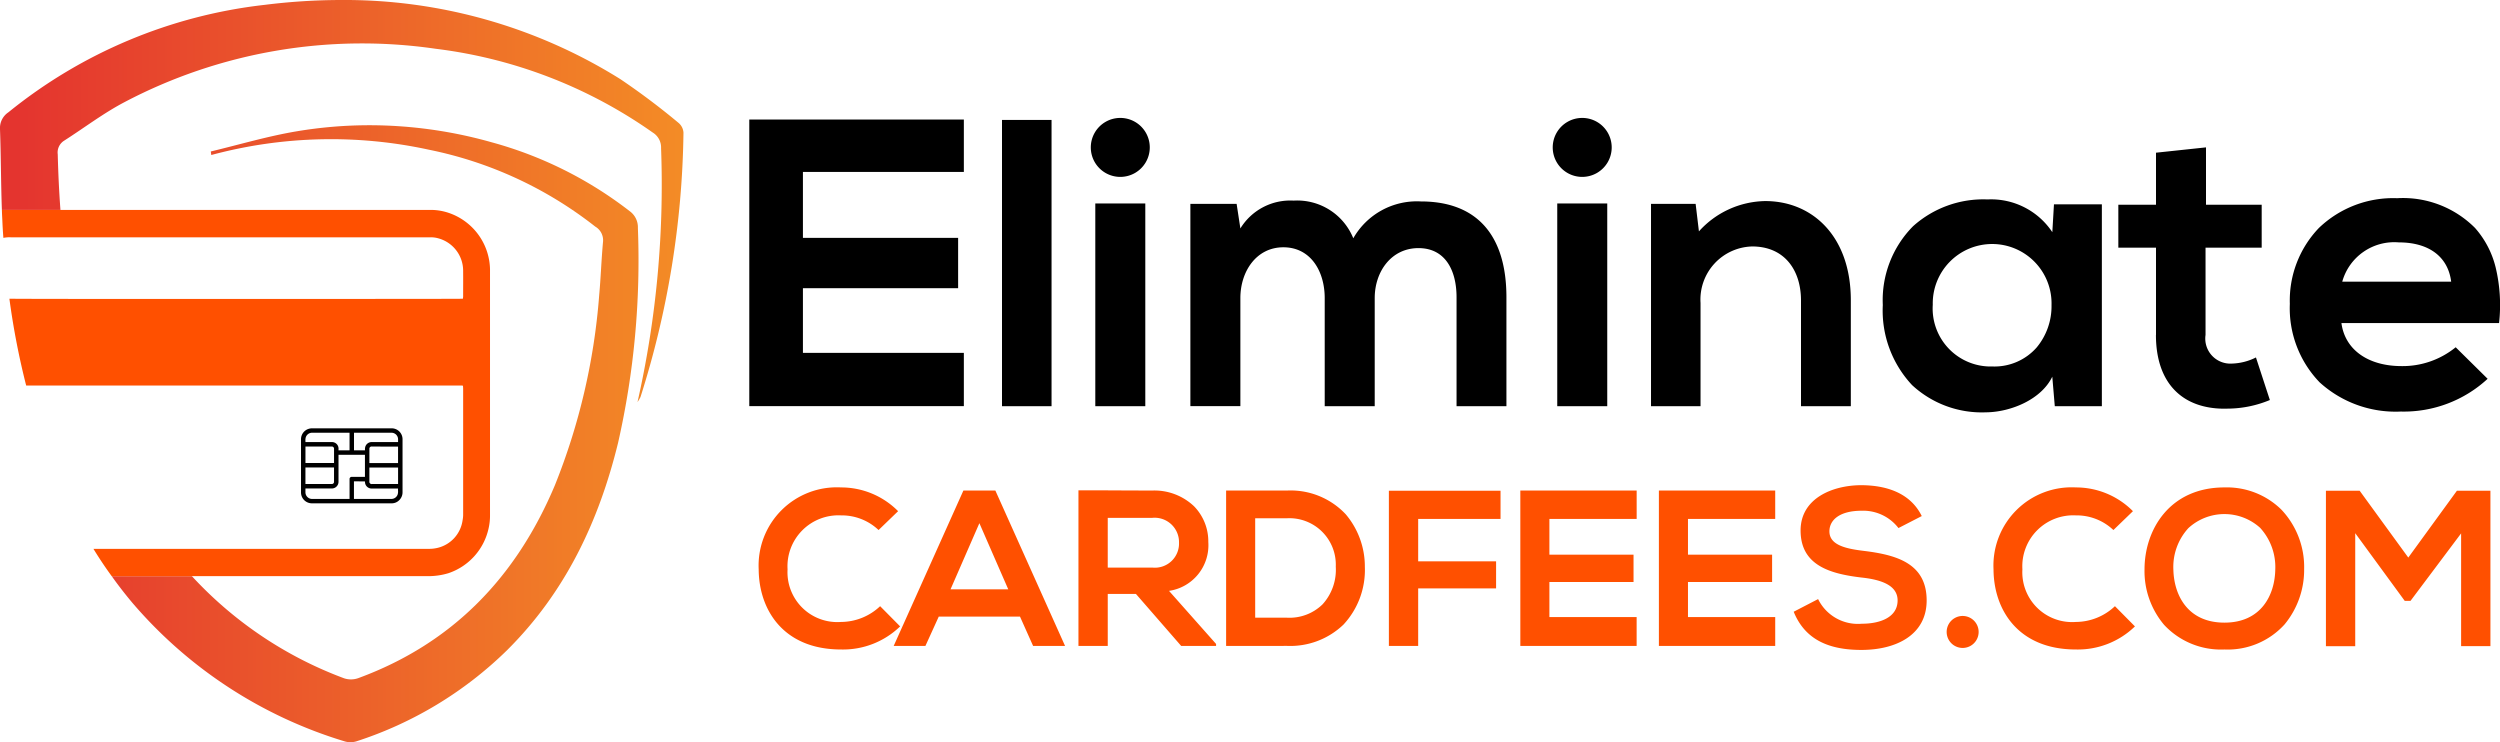 <?xml version="1.0" encoding="UTF-8"?>
<svg xmlns="http://www.w3.org/2000/svg" xmlns:xlink="http://www.w3.org/1999/xlink" id="Logo" width="200" height="59.377" viewBox="0 0 200 59.377">
  <defs>
    <linearGradient id="linear-gradient" x1="0.023" y1="0.5" x2="1.161" y2="0.5" gradientUnits="objectBoundingBox">
      <stop offset="0" stop-color="#e4342f"></stop>
      <stop offset="1" stop-color="#f69a24"></stop>
    </linearGradient>
    <linearGradient id="linear-gradient-2" x1="-0.182" y1="0.5" x2="1.295" y2="0.5" xlink:href="#linear-gradient"></linearGradient>
  </defs>
  <path id="Combined_Shape" data-name="Combined Shape" d="M98.924,23.53a8.2,8.2,0,0,1-5.9-2.178,8.718,8.718,0,0,1-2.343-6.405,8.407,8.407,0,0,1,2.416-6.3,8.41,8.41,0,0,1,5.926-2.15H99.1a5.879,5.879,0,0,1,5.143,2.622l.131-2.228h3.832V23.038h-3.766l-.2-2.359c-.879,1.823-3.3,2.814-5.241,2.85Zm-4.247-8.583a4.641,4.641,0,0,0,4.783,4.915A4.492,4.492,0,0,0,103,18.33a5.158,5.158,0,0,0,1.179-3.367,4.752,4.752,0,1,0-9.5-.017Zm30.918,6.15a8.539,8.539,0,0,1-2.351-6.249A8.377,8.377,0,0,1,125.57,8.78,8.583,8.583,0,0,1,131.827,6.4a8.138,8.138,0,0,1,6.228,2.376,7.41,7.41,0,0,1,1.652,3.154,12.916,12.916,0,0,1,.275,4.461H127.372c.278,2.122,2.123,3.441,4.815,3.441a6.727,6.727,0,0,0,4.325-1.507l2.555,2.523a9.876,9.876,0,0,1-6.945,2.62A9.029,9.029,0,0,1,125.594,21.1Zm1.842-8.017h8.714c-.249-2-1.778-3.145-4.193-3.145A4.321,4.321,0,0,0,127.436,13.079Zm-14.9,4.259V10.36h-3.013V6.921h3.013V2.76l4-.426V6.921h4.455V10.36H116.5v6.978a2.006,2.006,0,0,0,2.1,2.293,4.564,4.564,0,0,0,1.933-.491l1.113,3.406a8.915,8.915,0,0,1-3.308.688c-.108,0-.215.006-.321.006C114.685,23.241,112.532,21.243,112.532,17.338Zm-28.4,5.7V14.585c0-2.456-1.343-4.324-3.9-4.324A4.248,4.248,0,0,0,76.1,14.783v8.255H72.138V6.854h3.57l.263,2.2a7.284,7.284,0,0,1,5.306-2.424c3.8,0,6.846,2.849,6.846,7.927v8.484Zm-15.5,0h-4V6.822h4V23.036h0Zm-12.056,0V14.324c0-2.128-.884-3.931-3.047-3.931s-3.5,1.867-3.5,4v8.648h-4V14.389c0-2.129-1.113-4.062-3.307-4.062-2.163,0-3.44,1.932-3.44,4.062v8.648h-4V6.854h3.7l.3,1.966a4.677,4.677,0,0,1,4.258-2.227A4.837,4.837,0,0,1,48.32,9.607a5.85,5.85,0,0,1,5.405-2.948c4.586,0,6.846,2.817,6.846,7.665v8.714Zm-24.9,0h-4V6.822h4V23.036h0Zm-11.464,0V.14h3.964v22.9ZM0,23.037V.106H17.165V4.3H4.291V9.573H16.707V13.6H4.291v5.176H17.165v4.259Zm64.275-20.7a2.359,2.359,0,0,1,4.718,0,2.359,2.359,0,0,1-4.718,0Zm-36.954,0a2.359,2.359,0,0,1,4.718,0,2.359,2.359,0,0,1-4.718,0Z" transform="translate(59.943 9.456)"></path>
  <path id="Combined_Shape-2" data-name="Combined Shape" d="M82.8,10.123l1.953-1.012a3.544,3.544,0,0,0,3.5,1.971c1.474,0,2.86-.516,2.86-1.865,0-1.173-1.226-1.652-2.877-1.829-2.54-.3-4.884-.978-4.884-3.766,0-2.558,2.522-3.605,4.813-3.623C90.1,0,92.1.551,93.046,2.469l-1.864.959a3.562,3.562,0,0,0-2.948-1.385c-1.741,0-2.576.727-2.576,1.651,0,1.084,1.28,1.386,2.771,1.563,2.593.319,5.008.994,5.008,3.961,0,2.77-2.452,3.96-5.222,3.96C85.675,13.178,83.723,12.4,82.8,10.123Zm29.625,1.039a6.66,6.66,0,0,1-1.558-4.431c0-3.156,2-6.553,6.393-6.553a6.219,6.219,0,0,1,4.546,1.767,6.68,6.68,0,0,1,1.83,4.768,6.842,6.842,0,0,1-1.562,4.42,6.131,6.131,0,0,1-4.813,2.01A6.212,6.212,0,0,1,112.424,11.162Zm1.95-7.728a4.6,4.6,0,0,0-1.2,3.334c.053,2.043,1.154,4.227,4.084,4.227S121.29,8.8,121.327,6.75a4.647,4.647,0,0,0-1.211-3.339,4.259,4.259,0,0,0-5.741.023Zm-15.588,3.3A6.257,6.257,0,0,1,105.375.178a6.415,6.415,0,0,1,4.565,1.9l-1.563,1.509a4.269,4.269,0,0,0-3-1.172,4.075,4.075,0,0,0-4.28,4.316,3.985,3.985,0,0,0,4.28,4.209A4.579,4.579,0,0,0,108.5,9.679l1.6,1.617a6.554,6.554,0,0,1-4.724,1.847C100.758,13.143,98.8,9.964,98.787,6.731ZM0,6.731A6.258,6.258,0,0,1,6.589.178a6.412,6.412,0,0,1,4.564,1.9L9.59,3.587a4.271,4.271,0,0,0-3-1.172,4.076,4.076,0,0,0-4.28,4.316,3.986,3.986,0,0,0,4.28,4.209A4.577,4.577,0,0,0,9.715,9.679l1.6,1.617a6.557,6.557,0,0,1-4.724,1.847C1.971,13.143.018,9.964,0,6.731ZM95.038,11.74a1.279,1.279,0,0,1,2.558,0,1.279,1.279,0,0,1-2.558,0Zm41.156,1.137V3.854l-4.049,5.4h-.461l-3.961-5.416v9.04h-2.344V.444h2.7l3.889,5.346L135.857.444h2.682V12.876Zm-108.27-.017H25.581V.409c.988,0,1.988,0,2.956.009h.006c.968,0,1.967.009,2.952.009a4.6,4.6,0,0,1,3.336,1.261A4.021,4.021,0,0,1,35.97,4.547a3.69,3.69,0,0,1-3.144,3.907L36.591,12.7v.159H33.8L30.181,8.7H27.925v4.155h0Zm0-6.27h3.569A1.932,1.932,0,0,0,33.626,4.6a1.952,1.952,0,0,0-2.131-1.989H27.925ZM13.34,12.859H10.8L16.377.427h2.557l5.576,12.43-2.557,0-1.048-2.344h-6.5l-1.066,2.344h0Zm2.008-4.53h4.617L17.656,3.038Zm56.668,4.529V.427h9.306V2.7H74.343V5.559h6.73V7.744h-6.73V10.55h6.979v2.309Zm-11.085,0V.427h9.307V2.7H63.257V5.559h6.731V7.744H63.257V10.55h6.979v2.309Zm-10.516,0V.444h8.933V2.7H52.759V6.092h6.233V8.258H52.759v4.6Zm-13.021,0V.427h4.884a6.043,6.043,0,0,1,4.686,1.9,6.469,6.469,0,0,1,1.529,4.207,6.417,6.417,0,0,1-1.706,4.613,6.142,6.142,0,0,1-4.509,1.709ZM39.72,10.6h2.558a3.78,3.78,0,0,0,2.828-1.065,4.105,4.105,0,0,0,1.061-3.02,3.716,3.716,0,0,0-3.889-3.871H39.72Z" transform="translate(60.695 38.816)" fill="#ff5000"></path>
  <path id="Fill_24" data-name="Fill 24" d="M21.153.391A39.6,39.6,0,0,0,.672,8.984h0A1.513,1.513,0,0,0,0,10.332H0c.079,2.151.072,4.3.151,6.461H4.836c-.112-1.48-.178-2.961-.217-4.448h0a1.116,1.116,0,0,1,.526-1.1h0c1.605-1.026,3.132-2.191,4.8-3.066h0A40.8,40.8,0,0,1,34.839,3.9h0A38.191,38.191,0,0,1,52.215,10.6h0a1.4,1.4,0,0,1,.671,1.257h0A78.866,78.866,0,0,1,51,32.169h0a4.076,4.076,0,0,0,.237-.4h0a72.611,72.611,0,0,0,3.441-21.153h0a1.112,1.112,0,0,0-.368-.763h0a57.164,57.164,0,0,0-4.678-3.52h0A41.607,41.607,0,0,0,27.3,0h0a49.614,49.614,0,0,0-6.143.391" fill="url(#linear-gradient)"></path>
  <path id="Fill_27" data-name="Fill 27" d="M14.8.486C12.481.874,10.211,1.551,7.922,2.1h0c.013.1.026.191.039.283h0A36.833,36.833,0,0,1,25.37,1.959h0A31.677,31.677,0,0,1,38.68,8.111h0A1.266,1.266,0,0,1,39.3,9.328h0c-.132,1.434-.178,2.875-.31,4.31h0A51.186,51.186,0,0,1,35.45,28.8h0c-3.086,7.337-8.158,12.639-15.7,15.422h0a1.75,1.75,0,0,1-1.158.026h0A31.464,31.464,0,0,1,6.415,36.08H0c.533.75,1.092,1.467,1.691,2.178h0a36.063,36.063,0,0,0,16.9,11.021h0a1.618,1.618,0,0,0,.967.013h0A30.713,30.713,0,0,0,31.6,42.021h0C36.272,37.39,38.97,31.7,40.51,25.382h0A65.989,65.989,0,0,0,42.089,8.223h0a1.588,1.588,0,0,0-.665-1.355h0A31.564,31.564,0,0,0,30.377,1.361h0A36.012,36.012,0,0,0,20.629,0h0A35.31,35.31,0,0,0,14.8.486" transform="translate(8.942 10.018)" fill="url(#linear-gradient-2)"></path>
  <path id="Fill_30" data-name="Fill 30" d="M39.049,4.816V24.489a4.48,4.48,0,0,1-.112.98,4.88,4.88,0,0,1-3.211,3.592,5.514,5.514,0,0,1-1.7.237H15.2l.007.007H8.79a.006.006,0,0,1-.007-.007c-.52-.711-1.007-1.441-1.461-2.184H34.081a2.917,2.917,0,0,0,.829-.092,2.636,2.636,0,0,0,1.941-2.171A2.517,2.517,0,0,0,36.9,24.3V14.33c0-.086-.007-.171-.013-.263a1.017,1.017,0,0,0-.112-.02H1.941A60.948,60.948,0,0,1,.6,7.106c1.2.007,2.908.013,4.928.013,6.711.007,16.942.007,23.877,0,4.356,0,7.408-.007,7.474-.013,0-.059.02-.118.02-.171,0-.7.007-1.395,0-2.092a2.686,2.686,0,0,0-1.974-2.566,2.16,2.16,0,0,0-.618-.086H.691a2.4,2.4,0,0,0-.572.046C.079,1.75.053,1.27.033.79.02.54.007.289,0,.039V0H34.378a4.487,4.487,0,0,1,1.382.243,4.867,4.867,0,0,1,3.29,4.573" transform="translate(0.152 16.793)" fill="#ff5000"></path>
  <path id="Fill_32" data-name="Fill 32" d="M1.735,6H.863A.871.871,0,0,1,0,5.127c0-.354,0-.714,0-1.062q0-.3,0-.608Q0,2.175,0,.895A.87.87,0,0,1,.614.041.852.852,0,0,1,.871,0L2.383,0H7.245a.869.869,0,0,1,.877.878c0,.618,0,1.246,0,1.854v.749q0,.807,0,1.615a.878.878,0,0,1-.286.672A.833.833,0,0,1,7.249,6H6.708L5.624,6H1.735Zm2.5-1.76V5.649h3a.53.53,0,0,0,.491-.34.817.817,0,0,0,.036-.323,1.631,1.631,0,0,1,0-.169l-.015,0-.024,0H7.456l-.548,0H5.635a.531.531,0,0,1-.509-.436c0-.028-.007-.056-.01-.085s0-.033-.005-.049ZM.354,4.812V4.89c0,.076,0,.148,0,.22A.531.531,0,0,0,.9,5.649H3.884V4.076a.172.172,0,0,1,.194-.192H5.114V2.12H3V2.19q0,1.05,0,2.1a.534.534,0,0,1-.519.522H2.477l-.458,0H.354Zm0-1.678V4.454h2.1a.172.172,0,0,0,.187-.189q0-.544,0-1.088a.22.22,0,0,0,0-.024c0-.006,0-.013,0-.02Zm5.116,0V4.249a.181.181,0,0,0,.209.207H7.765V3.138Zm.876-1.68h-.69a.174.174,0,0,0-.185.19V2.715c0,.013,0,.025,0,.039v.023H7.763V1.461H6.35Zm-3.91,0H.356V2.776H2.642a.086.086,0,0,0,0-.021V2.377q0-.378,0-.756a.149.149,0,0,0-.009-.049A.18.18,0,0,0,2.439,1.457ZM.892.352a.534.534,0,0,0-.51.364A.785.785,0,0,0,.354,1c0,.034,0,.068,0,.1H1.938c.174,0,.355,0,.531,0A.523.523,0,0,1,3,1.573.75.75,0,0,1,3,1.7c0,.021,0,.041,0,.062h.883V.352H.892Zm3.347,0V1.76h.877V1.73c0-.024,0-.047,0-.071l0-.033A.632.632,0,0,1,5.136,1.5a.528.528,0,0,1,.522-.4H7.765V1.032c0-.052,0-.107,0-.159a.526.526,0,0,0-.538-.52H4.239Z" transform="translate(24.081 34.266)"></path>
</svg>
